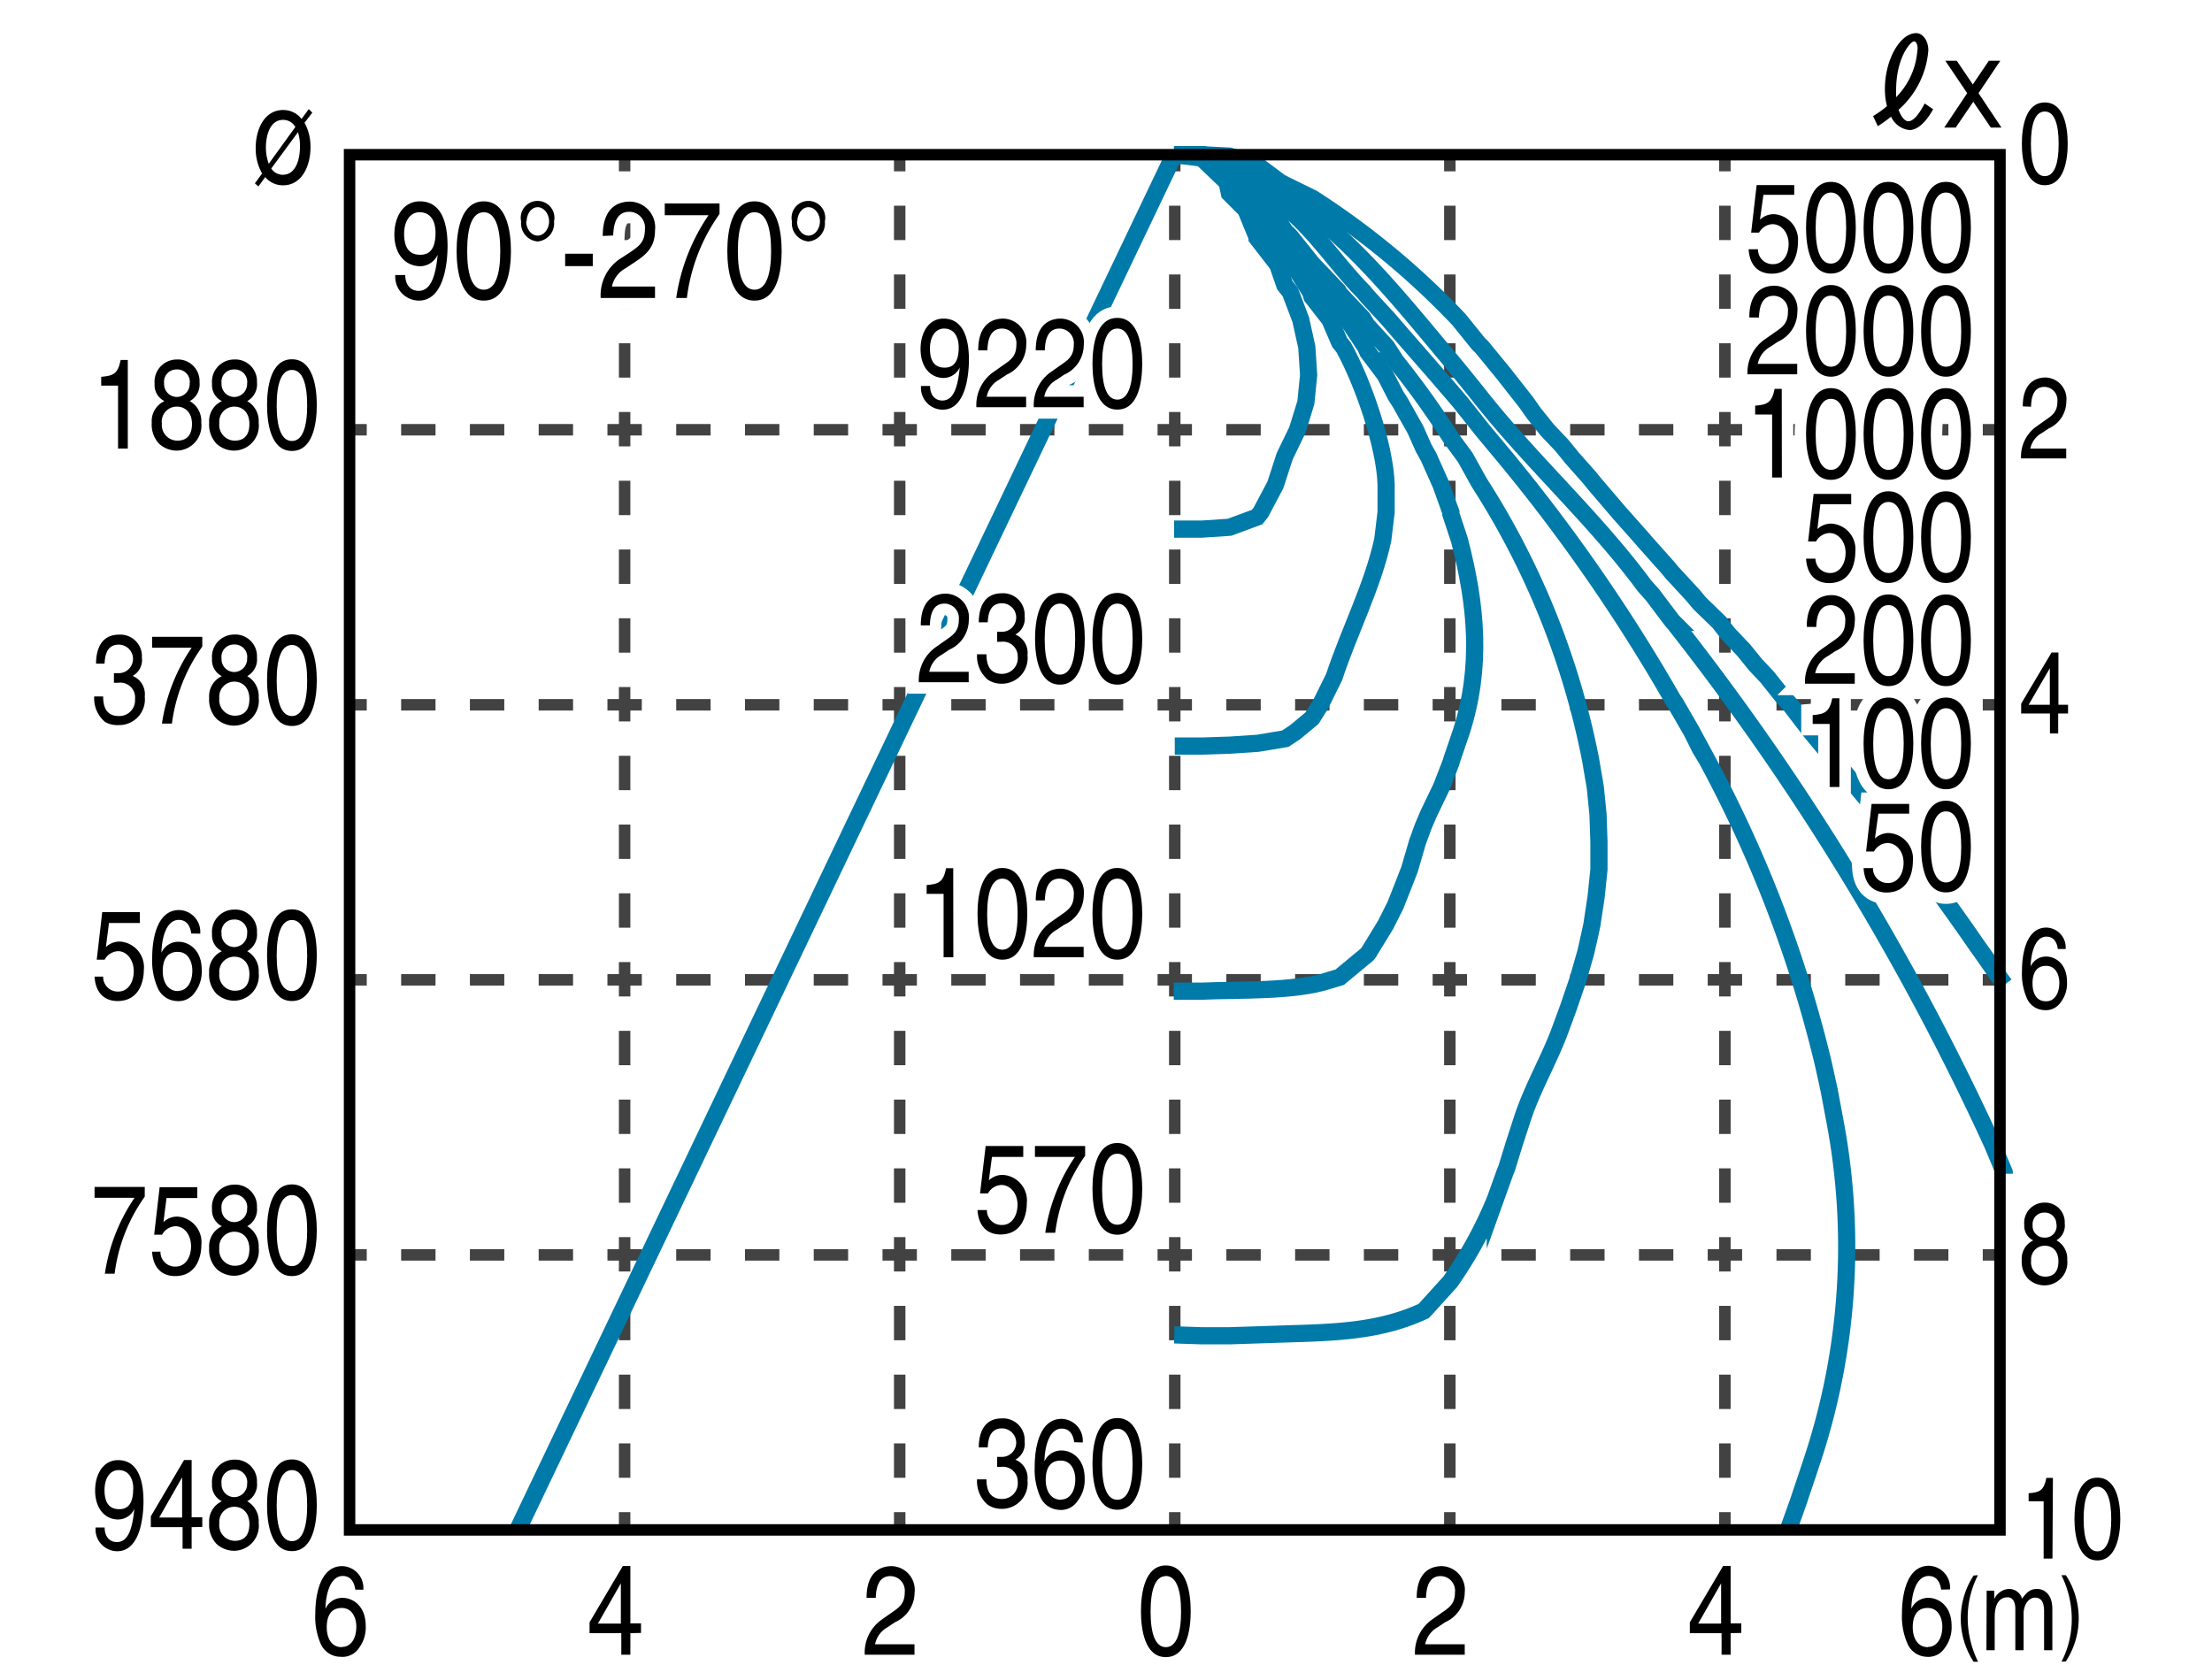 <svg xmlns="http://www.w3.org/2000/svg" viewBox="0 0 193 146"><defs><style>.a{fill:#fff;}.b,.c,.d,.e,.f{fill:none;}.b,.c{stroke:#424242;}.b,.c,.d,.f{stroke-miterlimit:10;}.c{stroke-dasharray:3 3;}.d{stroke:#007aa9;stroke-width:1.5px;}.e{stroke:#fff;stroke-width:2px;}.f{stroke:#000;}</style></defs><title>ecf13101_3</title><rect class="a" width="193" height="146"/><line class="b" x1="54.5" y1="133.45" x2="54.5" y2="131.95"/><line class="c" x1="54.5" y1="128.95" x2="54.5" y2="16.45"/><line class="b" x1="54.5" y1="14.95" x2="54.5" y2="13.45"/><line class="b" x1="78.5" y1="133.45" x2="78.5" y2="131.95"/><line class="c" x1="78.5" y1="128.95" x2="78.5" y2="16.45"/><line class="b" x1="78.5" y1="14.95" x2="78.5" y2="13.45"/><line class="b" x1="102.5" y1="133.45" x2="102.5" y2="131.95"/><line class="c" x1="102.5" y1="128.95" x2="102.5" y2="16.45"/><line class="b" x1="102.5" y1="14.95" x2="102.5" y2="13.45"/><line class="b" x1="126.5" y1="133.45" x2="126.5" y2="131.95"/><line class="c" x1="126.5" y1="128.95" x2="126.5" y2="16.45"/><line class="b" x1="126.5" y1="14.95" x2="126.5" y2="13.45"/><line class="b" x1="150.5" y1="133.45" x2="150.5" y2="131.95"/><line class="c" x1="150.5" y1="128.95" x2="150.5" y2="16.45"/><line class="b" x1="150.5" y1="14.95" x2="150.5" y2="13.45"/><line class="b" x1="30.5" y1="37.5" x2="32" y2="37.5"/><line class="c" x1="35" y1="37.5" x2="171.5" y2="37.5"/><line class="b" x1="173" y1="37.5" x2="174.5" y2="37.5"/><line class="b" x1="30.5" y1="61.5" x2="32" y2="61.5"/><line class="c" x1="35" y1="61.5" x2="171.5" y2="61.5"/><line class="b" x1="173" y1="61.5" x2="174.5" y2="61.5"/><line class="b" x1="30.5" y1="85.5" x2="32" y2="85.5"/><line class="c" x1="35" y1="85.5" x2="171.5" y2="85.5"/><line class="b" x1="173" y1="85.5" x2="174.5" y2="85.5"/><line class="b" x1="30.5" y1="109.5" x2="32" y2="109.5"/><line class="c" x1="35" y1="109.5" x2="171.5" y2="109.5"/><line class="b" x1="173" y1="109.5" x2="174.5" y2="109.5"/><polyline class="d" points="102.44 13.5 104.85 13.79 107.06 15.9 107.27 16.87 108.7 18.3 109.68 20.69 109.68 20.77 111.48 23.09 112.1 24.88 112.58 25.49 113.49 27.89 114.02 30.28 114.18 32.72 113.94 35.12 113.2 37.52 112.1 39.79 112.06 39.91 111.28 42.31 110.01 44.71 109.68 45.12 107.27 46.01 104.85 46.17 102.44 46.17"/><path class="d" d="M102.44,13.5l2.41.12,2.37,2.27,0,.28,2.13,2.12.29.73,1.64,1.67.78,1.63.78.77,1.51,2.4.12.4,1.56,2,.86,2,.33.4c1.68,3,3.63,8.62,3.72,12v2.4l-.29,2.4c-.86,4-2.93,8-4.25,12l-1.19,2.4-.74,1.18L113,63.89l-.86.57-2.41.4-2.41.16-2.41.08-2.41,0"/><path class="d" d="M102.44,13.5l2.41,0,2.41,2.36v0l2.37,2.36,0,.12,2.17,2.28.25.49L114,23.09l.53,1,1.35,1.38,1.06,1.79.61.61,1.59,2.39.2.45,1.51,2,.94,1.83.37.57,1.35,2.4.7,1.58.45.81,1.07,2.4.86,2.4,0,.16.74,2.24c1.49,5.68,2,11.1.16,16.78l-.82,2.4-.08.28-.82,2.11-1.15,2.4-.45,1.06-.49,1.34-.7,2.4-.94,2.4-.29.73-.86,1.71-1.47,2.4-.12.16-2.41,2-.94.28c-3,1-7.93.79-11.13.94l-2.41,0"/><path class="d" d="M102.44,13.5l2.41,0,2.41,1.34,1.23,1,1.18,1.38,1.23,1,1.18,1.91.49.49,1.92,2.4v0l2.25,2.36.16.28,2,2.12.37.61L121,30.28l.78,1.22a74.9,74.9,0,0,1,4.83,6.74l1.23,1.67L129,42l.17.28a69.1,69.1,0,0,1,9.61,24l.41,2.4.24,2.4.08,2.4,0,2.4-.25,2.4-.37,2.44-.2.93-.33,1.46-.69,2.4-.82,2.4-.57,1.55c-1,2.84-2.46,5.22-3.4,8l-.78,2.4-.65,2.11-.12.28-.86,2.4a36.67,36.67,0,0,1-3.93,7.19l-2.17,2.4-.16.16c-3.87,1.81-7.93,1.87-12.11,2l-2.41.08-2.41.08h-2.41l-2.41-.08"/><path class="d" d="M102.44,13.5h2.41l2.41.57,2.21,1.83.2.24,2.41,1.91.37.24c2.57,2.2,4.21,4.82,6.54,7.19l.33.4,1.84,2c2.08,2.42,4.2,4.8,6.26,7.23l1.59,2,.29.37,2,2.4A151.23,151.23,0,0,1,145.93,61l.29.44,1.39,2.4.73,1.47.57.94A109.13,109.13,0,0,1,159.06,92.7l.53,2.4.45,2.4a59.17,59.17,0,0,1-2,30.15l-.33,1-.82,2.44-.86,2.4"/><path class="d" d="M102.44,13.5h2.41l2.41.29,2.41,1.54.78.57,1.64.89C118.1,21,122,26,126.62,31.5l1,1.22L129,34.43c4.55,5.81,10.1,10.75,14.49,16.7l.69.77,1.72,2.28.12.12A225.6,225.6,0,0,1,173.87,99.9l1,2.4,0,.12"/><path class="d" d="M102.44,13.5h2.41l2.41.12,2.41.77,2,1.5.45.24,2.41,1.18a68.63,68.63,0,0,1,12.76,10.57L129,30l.29.28,2,2.44.12.16,1.76,2.24.66.94L135,37.52l1.27,1.34.86,1.06,1.55,1.75.53.65,1.88,2.2.17.2,2.13,2.4.13.16,2,2.24.37.45,1.8,1.95.61.73L150,54.3l.78,1,1.35,1.42L153.17,58l1,1.06,1.43,1.79.57.61,1.84,2.4h0l2,2.4.37.49a185.55,185.55,0,0,1,12.11,15.76l.41.57,1.68,2.4.33.44"/><line class="d" x1="102.44" y1="13.5" x2="45.17" y2="133.5"/><path d="M80.32,30.45c0-1.41.7-2.65,2-2.65,2,0,2.22,2.33,2.22,3.59,0,.83-.12,4.36-2.3,4.36a1.91,1.91,0,0,1-1.88-2.07h.79c0,.78.42,1.27,1.07,1.27.87,0,1.33-.89,1.52-2.89l0,0a1.56,1.56,0,0,1-1.45.92C81.14,32.95,80.32,32,80.32,30.45Zm3.33-.13c0-.88-.37-1.65-1.28-1.65-.74,0-1.23.7-1.23,1.74,0,1.49.76,1.67,1.29,1.67S83.65,31.85,83.65,30.32Z"/><path d="M85.35,30.57c0-2.52,1.51-2.77,2.19-2.77a2.07,2.07,0,0,1,2,2.31,2.85,2.85,0,0,1-1.7,2.58l-.66.44a2.18,2.18,0,0,0-1.09,1.49h3.44v.91H85.19a3.52,3.52,0,0,1,1.49-3.07l.84-.59c.68-.47,1.16-.79,1.16-1.8a1.27,1.27,0,0,0-1.25-1.4c-1.2,0-1.25,1.36-1.28,1.9Z"/><path d="M90.37,30.57c0-2.52,1.51-2.77,2.19-2.77a2.07,2.07,0,0,1,2,2.31,2.85,2.85,0,0,1-1.7,2.58l-.66.44a2.18,2.18,0,0,0-1.09,1.49h3.44v.91H90.2a3.52,3.52,0,0,1,1.49-3.07l.84-.59c.68-.47,1.16-.79,1.16-1.8a1.27,1.27,0,0,0-1.25-1.4c-1.2,0-1.25,1.36-1.28,1.9Z"/><path d="M97.49,35.74c-1.82,0-2.17-2.37-2.17-4s.35-4,2.17-4,2.17,2.37,2.17,4S99.31,35.74,97.49,35.74Zm0-7.07c-.91,0-1.33,1.17-1.33,3.1s.42,3.1,1.33,3.1,1.33-1.17,1.33-3.1S98.4,28.67,97.49,28.67Z"/><path d="M80.34,54.57c0-2.52,1.51-2.77,2.19-2.77a2.07,2.07,0,0,1,2,2.31,2.85,2.85,0,0,1-1.7,2.58l-.66.44a2.18,2.18,0,0,0-1.09,1.49h3.44v.91H80.17a3.52,3.52,0,0,1,1.49-3.07l.84-.59c.68-.47,1.16-.79,1.16-1.8a1.27,1.27,0,0,0-1.25-1.4c-1.2,0-1.25,1.36-1.28,1.9Z"/><path d="M87,55.13l.42,0a1.24,1.24,0,0,0,0-2.49c-1.13,0-1.2,1.12-1.24,1.66h-.78c0-1.13.38-2.53,2-2.53a1.88,1.88,0,0,1,2,2,1.58,1.58,0,0,1-.81,1.6v0a1.72,1.72,0,0,1,1.06,1.8,2.24,2.24,0,0,1-2.28,2.49,2.15,2.15,0,0,1-1.17-.34,2.69,2.69,0,0,1-.95-2.23h.82c0,.73.17,1.71,1.35,1.71a1.37,1.37,0,0,0,1.38-1.5A1.29,1.29,0,0,0,87.34,56H87Z"/><path d="M92.48,59.74c-1.82,0-2.17-2.37-2.17-4s.35-4,2.17-4,2.17,2.37,2.17,4S94.3,59.74,92.48,59.74Zm0-7.07c-.91,0-1.33,1.17-1.33,3.1s.42,3.1,1.33,3.1,1.33-1.17,1.33-3.1S93.39,52.67,92.48,52.67Z"/><path d="M97.49,59.74c-1.82,0-2.17-2.37-2.17-4s.35-4,2.17-4,2.17,2.37,2.17,4S99.31,59.74,97.49,59.74Zm0-7.07c-.91,0-1.33,1.17-1.33,3.1s.42,3.1,1.33,3.1,1.33-1.17,1.33-3.1S98.4,52.67,97.49,52.67Z"/><path d="M83.18,83.53h-.85V78H80.85v-.77c1-.09,1.45-.21,1.7-1.47h.62Z"/><path d="M87.46,83.74c-1.82,0-2.17-2.37-2.17-4s.35-4,2.17-4,2.17,2.37,2.17,4S89.28,83.74,87.46,83.74Zm0-7.07c-.91,0-1.33,1.17-1.33,3.1s.42,3.1,1.33,3.1,1.33-1.17,1.33-3.1S88.37,76.67,87.46,76.67Z"/><path d="M90.37,78.57c0-2.52,1.51-2.77,2.19-2.77a2.07,2.07,0,0,1,2,2.31,2.85,2.85,0,0,1-1.7,2.58l-.66.44a2.18,2.18,0,0,0-1.09,1.49h3.44v.91H90.2a3.52,3.52,0,0,1,1.49-3.07l.84-.59c.68-.47,1.16-.79,1.16-1.8a1.27,1.27,0,0,0-1.25-1.4c-1.2,0-1.25,1.36-1.28,1.9Z"/><path d="M97.49,83.74c-1.82,0-2.17-2.37-2.17-4s.35-4,2.17-4,2.17,2.37,2.17,4S99.31,83.74,97.49,83.74Zm0-7.07c-.91,0-1.33,1.17-1.33,3.1s.42,3.1,1.33,3.1,1.33-1.17,1.33-3.1S98.4,76.67,97.49,76.67Z"/><path d="M86.28,103a1.73,1.73,0,0,1,1.23-.48A2.24,2.24,0,0,1,89.59,105c0,.86-.32,2.72-2.3,2.72-.83,0-1.89-.41-2-2.13h.82a1.27,1.27,0,0,0,1.34,1.3c.82,0,1.33-.8,1.33-1.77s-.62-1.72-1.41-1.72a1.4,1.4,0,0,0-1.17.74l-.69,0L86,100h3.28v.95H86.55Z"/><path d="M90.3,100h4.38v.85a14.76,14.76,0,0,0-2.61,6.72h-.87a15.86,15.86,0,0,1,2.59-6.62H90.3Z"/><path d="M97.49,107.74c-1.82,0-2.17-2.37-2.17-4s.35-4,2.17-4,2.17,2.37,2.17,4S99.31,107.74,97.49,107.74Zm0-7.07c-.91,0-1.33,1.17-1.33,3.1s.42,3.1,1.33,3.1,1.33-1.17,1.33-3.1S98.4,100.67,97.49,100.67Z"/><path d="M87,127.13l.42,0a1.24,1.24,0,0,0,0-2.49c-1.13,0-1.2,1.12-1.24,1.66h-.78c0-1.13.38-2.53,2-2.53a1.88,1.88,0,0,1,2,2,1.58,1.58,0,0,1-.81,1.6v0a1.72,1.72,0,0,1,1.06,1.8,2.24,2.24,0,0,1-2.28,2.49,2.15,2.15,0,0,1-1.17-.34,2.69,2.69,0,0,1-.95-2.23h.82c0,.73.17,1.71,1.35,1.71a1.37,1.37,0,0,0,1.38-1.5A1.29,1.29,0,0,0,87.34,128H87Z"/><path d="M93.73,125.85c-.1-.68-.41-1.19-1.09-1.19-1.24,0-1.51,2-1.51,2.86l0,0a1.6,1.6,0,0,1,1.51-.95c.78,0,2,.61,2,2.45A3,3,0,0,1,94,131a1.72,1.72,0,0,1-1.6.75,1.89,1.89,0,0,1-1.63-1.12,5.91,5.91,0,0,1-.49-2.68c0-1.69.45-4.14,2.34-4.14a1.9,1.9,0,0,1,1.85,2.06Zm-1.15,5c.76,0,1.24-.73,1.24-1.77,0-.68-.3-1.63-1.28-1.63s-1.3.77-1.3,1.68S91.65,130.87,92.58,130.87Z"/><path d="M97.49,131.74c-1.82,0-2.17-2.37-2.17-4s.35-4,2.17-4,2.17,2.37,2.17,4S99.31,131.74,97.49,131.74Zm0-7.07c-.91,0-1.33,1.17-1.33,3.1s.42,3.1,1.33,3.1,1.33-1.17,1.33-3.1S98.4,124.67,97.49,124.67Z"/><path class="e" d="M80.32,30.45c0-1.41.7-2.65,2-2.65,2,0,2.22,2.33,2.22,3.59,0,.83-.12,4.36-2.3,4.36a1.91,1.91,0,0,1-1.88-2.07h.79c0,.78.42,1.27,1.07,1.27.87,0,1.33-.89,1.52-2.89l0,0a1.56,1.56,0,0,1-1.45.92C81.14,32.95,80.32,32,80.32,30.45Zm3.33-.13c0-.88-.37-1.65-1.28-1.65-.74,0-1.23.7-1.23,1.74,0,1.49.76,1.67,1.29,1.67S83.65,31.85,83.65,30.32Z"/><path class="e" d="M85.35,30.57c0-2.52,1.51-2.77,2.19-2.77a2.07,2.07,0,0,1,2,2.31,2.85,2.85,0,0,1-1.7,2.58l-.66.44a2.18,2.18,0,0,0-1.09,1.49h3.44v.91H85.19a3.52,3.52,0,0,1,1.49-3.07l.84-.59c.68-.47,1.16-.79,1.16-1.8a1.27,1.27,0,0,0-1.25-1.4c-1.2,0-1.25,1.36-1.28,1.9Z"/><path class="e" d="M90.37,30.57c0-2.52,1.51-2.77,2.19-2.77a2.07,2.07,0,0,1,2,2.31,2.85,2.85,0,0,1-1.7,2.58l-.66.44a2.18,2.18,0,0,0-1.09,1.49h3.44v.91H90.2a3.52,3.52,0,0,1,1.49-3.07l.84-.59c.68-.47,1.16-.79,1.16-1.8a1.27,1.27,0,0,0-1.25-1.4c-1.2,0-1.25,1.36-1.28,1.9Z"/><path class="e" d="M97.49,35.74c-1.82,0-2.17-2.37-2.17-4s.35-4,2.17-4,2.17,2.37,2.17,4S99.31,35.74,97.49,35.74Zm0-7.07c-.91,0-1.33,1.17-1.33,3.1s.42,3.1,1.33,3.1,1.33-1.17,1.33-3.1S98.4,28.67,97.49,28.67Z"/><path class="e" d="M80.34,54.57c0-2.52,1.51-2.77,2.19-2.77a2.07,2.07,0,0,1,2,2.31,2.85,2.85,0,0,1-1.7,2.58l-.66.44a2.18,2.18,0,0,0-1.09,1.49h3.44v.91H80.17a3.52,3.52,0,0,1,1.49-3.07l.84-.59c.68-.47,1.16-.79,1.16-1.8a1.27,1.27,0,0,0-1.25-1.4c-1.2,0-1.25,1.36-1.28,1.9Z"/><path class="e" d="M87,55.13l.42,0a1.24,1.24,0,0,0,0-2.49c-1.13,0-1.2,1.12-1.24,1.66h-.78c0-1.13.38-2.53,2-2.53a1.88,1.88,0,0,1,2,2,1.58,1.58,0,0,1-.81,1.6v0a1.72,1.72,0,0,1,1.06,1.8,2.24,2.24,0,0,1-2.28,2.49,2.15,2.15,0,0,1-1.17-.34,2.69,2.69,0,0,1-.95-2.23h.82c0,.73.17,1.71,1.35,1.71a1.37,1.37,0,0,0,1.38-1.5A1.29,1.29,0,0,0,87.34,56H87Z"/><path class="e" d="M92.48,59.74c-1.82,0-2.17-2.37-2.17-4s.35-4,2.17-4,2.17,2.37,2.17,4S94.3,59.74,92.48,59.74Zm0-7.07c-.91,0-1.33,1.17-1.33,3.1s.42,3.1,1.33,3.1,1.33-1.17,1.33-3.1S93.39,52.67,92.48,52.67Z"/><path class="e" d="M97.49,59.74c-1.82,0-2.17-2.37-2.17-4s.35-4,2.17-4,2.17,2.37,2.17,4S99.31,59.74,97.49,59.74Zm0-7.07c-.91,0-1.33,1.17-1.33,3.1s.42,3.1,1.33,3.1,1.33-1.17,1.33-3.1S98.4,52.67,97.49,52.67Z"/><path class="e" d="M83.18,83.53h-.85V78H80.85v-.77c1-.09,1.45-.21,1.7-1.47h.62Z"/><path class="e" d="M87.46,83.74c-1.82,0-2.17-2.37-2.17-4s.35-4,2.17-4,2.17,2.37,2.17,4S89.28,83.74,87.46,83.74Zm0-7.07c-.91,0-1.33,1.17-1.33,3.1s.42,3.1,1.33,3.1,1.33-1.17,1.33-3.1S88.37,76.67,87.46,76.67Z"/><path class="e" d="M90.37,78.57c0-2.52,1.51-2.77,2.19-2.77a2.07,2.07,0,0,1,2,2.31,2.85,2.85,0,0,1-1.7,2.58l-.66.44a2.18,2.18,0,0,0-1.09,1.49h3.44v.91H90.2a3.52,3.52,0,0,1,1.49-3.07l.84-.59c.68-.47,1.16-.79,1.16-1.8a1.27,1.27,0,0,0-1.25-1.4c-1.2,0-1.25,1.36-1.28,1.9Z"/><path class="e" d="M97.49,83.74c-1.82,0-2.17-2.37-2.17-4s.35-4,2.17-4,2.17,2.37,2.17,4S99.31,83.74,97.49,83.74Zm0-7.07c-.91,0-1.33,1.17-1.33,3.1s.42,3.1,1.33,3.1,1.33-1.17,1.33-3.1S98.4,76.67,97.49,76.67Z"/><path class="e" d="M86.28,103a1.73,1.73,0,0,1,1.23-.48A2.24,2.24,0,0,1,89.59,105c0,.86-.32,2.72-2.3,2.72-.83,0-1.89-.41-2-2.13h.82a1.27,1.27,0,0,0,1.34,1.3c.82,0,1.33-.8,1.33-1.77s-.62-1.72-1.41-1.72a1.4,1.4,0,0,0-1.17.74l-.69,0L86,100h3.28v.95H86.55Z"/><path class="e" d="M90.3,100h4.38v.85a14.76,14.76,0,0,0-2.61,6.72h-.87a15.86,15.86,0,0,1,2.59-6.62H90.3Z"/><path class="e" d="M97.49,107.74c-1.82,0-2.17-2.37-2.17-4s.35-4,2.17-4,2.17,2.37,2.17,4S99.31,107.74,97.49,107.74Zm0-7.07c-.91,0-1.33,1.17-1.33,3.1s.42,3.1,1.33,3.1,1.33-1.17,1.33-3.1S98.4,100.67,97.49,100.67Z"/><path class="e" d="M87,127.13l.42,0a1.24,1.24,0,0,0,0-2.49c-1.13,0-1.2,1.12-1.24,1.66h-.78c0-1.13.38-2.53,2-2.53a1.88,1.88,0,0,1,2,2,1.58,1.58,0,0,1-.81,1.6v0a1.72,1.72,0,0,1,1.06,1.8,2.24,2.24,0,0,1-2.28,2.49,2.15,2.15,0,0,1-1.17-.34,2.69,2.69,0,0,1-.95-2.23h.82c0,.73.17,1.71,1.35,1.71a1.37,1.37,0,0,0,1.38-1.5A1.29,1.29,0,0,0,87.34,128H87Z"/><path class="e" d="M93.73,125.85c-.1-.68-.41-1.19-1.09-1.19-1.24,0-1.51,2-1.51,2.86l0,0a1.6,1.6,0,0,1,1.51-.95c.78,0,2,.61,2,2.45A3,3,0,0,1,94,131a1.72,1.72,0,0,1-1.6.75,1.89,1.89,0,0,1-1.63-1.12,5.91,5.91,0,0,1-.49-2.68c0-1.69.45-4.14,2.34-4.14a1.9,1.9,0,0,1,1.85,2.06Zm-1.15,5c.76,0,1.24-.73,1.24-1.77,0-.68-.3-1.63-1.28-1.63s-1.3.77-1.3,1.68S91.65,130.87,92.58,130.87Z"/><path class="e" d="M97.49,131.74c-1.82,0-2.17-2.37-2.17-4s.35-4,2.17-4,2.17,2.37,2.17,4S99.31,131.74,97.49,131.74Zm0-7.07c-.91,0-1.33,1.17-1.33,3.1s.42,3.1,1.33,3.1,1.33-1.17,1.33-3.1S98.4,124.67,97.49,124.67Z"/><path d="M80.32,30.45c0-1.41.7-2.65,2-2.65,2,0,2.22,2.33,2.22,3.59,0,.83-.12,4.36-2.3,4.36a1.91,1.91,0,0,1-1.88-2.07h.79c0,.78.42,1.27,1.07,1.27.87,0,1.33-.89,1.52-2.89l0,0a1.56,1.56,0,0,1-1.45.92C81.14,32.95,80.32,32,80.32,30.45Zm3.33-.13c0-.88-.37-1.65-1.28-1.65-.74,0-1.23.7-1.23,1.74,0,1.49.76,1.67,1.29,1.67S83.65,31.85,83.65,30.32Z"/><path d="M85.35,30.57c0-2.52,1.51-2.77,2.19-2.77a2.07,2.07,0,0,1,2,2.31,2.85,2.85,0,0,1-1.7,2.58l-.66.44a2.18,2.18,0,0,0-1.09,1.49h3.44v.91H85.19a3.52,3.52,0,0,1,1.49-3.07l.84-.59c.68-.47,1.16-.79,1.16-1.8a1.27,1.27,0,0,0-1.25-1.4c-1.2,0-1.25,1.36-1.28,1.9Z"/><path d="M90.37,30.57c0-2.52,1.51-2.77,2.19-2.77a2.07,2.07,0,0,1,2,2.31,2.85,2.85,0,0,1-1.7,2.58l-.66.44a2.18,2.18,0,0,0-1.09,1.49h3.44v.91H90.2a3.52,3.52,0,0,1,1.49-3.07l.84-.59c.68-.47,1.16-.79,1.16-1.8a1.27,1.27,0,0,0-1.25-1.4c-1.2,0-1.25,1.36-1.28,1.9Z"/><path d="M97.49,35.74c-1.82,0-2.17-2.37-2.17-4s.35-4,2.17-4,2.17,2.37,2.17,4S99.31,35.74,97.49,35.74Zm0-7.07c-.91,0-1.33,1.17-1.33,3.1s.42,3.1,1.33,3.1,1.33-1.17,1.33-3.1S98.4,28.67,97.49,28.67Z"/><path d="M80.34,54.57c0-2.52,1.51-2.77,2.19-2.77a2.07,2.07,0,0,1,2,2.31,2.85,2.85,0,0,1-1.7,2.58l-.66.44a2.18,2.18,0,0,0-1.09,1.49h3.44v.91H80.17a3.52,3.52,0,0,1,1.49-3.07l.84-.59c.68-.47,1.16-.79,1.16-1.8a1.27,1.27,0,0,0-1.25-1.4c-1.2,0-1.25,1.36-1.28,1.9Z"/><path d="M87,55.13l.42,0a1.24,1.24,0,0,0,0-2.49c-1.13,0-1.2,1.12-1.24,1.66h-.78c0-1.13.38-2.53,2-2.53a1.88,1.88,0,0,1,2,2,1.58,1.58,0,0,1-.81,1.6v0a1.72,1.72,0,0,1,1.06,1.8,2.24,2.24,0,0,1-2.28,2.49,2.15,2.15,0,0,1-1.17-.34,2.69,2.69,0,0,1-.95-2.23h.82c0,.73.17,1.71,1.35,1.71a1.37,1.37,0,0,0,1.38-1.5A1.29,1.29,0,0,0,87.34,56H87Z"/><path d="M92.48,59.74c-1.82,0-2.17-2.37-2.17-4s.35-4,2.17-4,2.17,2.37,2.17,4S94.3,59.74,92.48,59.74Zm0-7.07c-.91,0-1.33,1.17-1.33,3.1s.42,3.1,1.33,3.1,1.33-1.17,1.33-3.1S93.39,52.67,92.48,52.67Z"/><path d="M97.49,59.74c-1.82,0-2.17-2.37-2.17-4s.35-4,2.17-4,2.17,2.37,2.17,4S99.31,59.74,97.49,59.74Zm0-7.07c-.91,0-1.33,1.17-1.33,3.1s.42,3.1,1.33,3.1,1.33-1.17,1.33-3.1S98.4,52.67,97.49,52.67Z"/><path d="M83.18,83.53h-.85V78H80.85v-.77c1-.09,1.45-.21,1.7-1.47h.62Z"/><path d="M87.46,83.74c-1.82,0-2.17-2.37-2.17-4s.35-4,2.17-4,2.17,2.37,2.17,4S89.28,83.74,87.46,83.74Zm0-7.07c-.91,0-1.33,1.17-1.33,3.1s.42,3.1,1.33,3.1,1.33-1.17,1.33-3.1S88.37,76.67,87.46,76.67Z"/><path d="M90.37,78.57c0-2.52,1.51-2.77,2.19-2.77a2.07,2.07,0,0,1,2,2.31,2.85,2.85,0,0,1-1.7,2.58l-.66.44a2.18,2.18,0,0,0-1.09,1.49h3.44v.91H90.2a3.52,3.52,0,0,1,1.49-3.07l.84-.59c.68-.47,1.16-.79,1.16-1.8a1.27,1.27,0,0,0-1.25-1.4c-1.2,0-1.25,1.36-1.28,1.9Z"/><path d="M97.49,83.74c-1.82,0-2.17-2.37-2.17-4s.35-4,2.17-4,2.17,2.37,2.17,4S99.31,83.74,97.49,83.74Zm0-7.07c-.91,0-1.33,1.17-1.33,3.1s.42,3.1,1.33,3.1,1.33-1.17,1.33-3.1S98.4,76.67,97.49,76.67Z"/><path d="M86.28,103a1.73,1.73,0,0,1,1.23-.48A2.24,2.24,0,0,1,89.59,105c0,.86-.32,2.72-2.3,2.72-.83,0-1.89-.41-2-2.13h.82a1.27,1.27,0,0,0,1.34,1.3c.82,0,1.33-.8,1.33-1.77s-.62-1.72-1.41-1.72a1.4,1.4,0,0,0-1.17.74l-.69,0L86,100h3.28v.95H86.55Z"/><path d="M90.3,100h4.38v.85a14.76,14.76,0,0,0-2.61,6.72h-.87a15.86,15.86,0,0,1,2.59-6.62H90.3Z"/><path d="M97.49,107.74c-1.82,0-2.17-2.37-2.17-4s.35-4,2.17-4,2.17,2.37,2.17,4S99.31,107.74,97.49,107.74Zm0-7.07c-.91,0-1.33,1.17-1.33,3.1s.42,3.1,1.33,3.1,1.33-1.17,1.33-3.1S98.4,100.67,97.49,100.67Z"/><path d="M87,127.13l.42,0a1.24,1.24,0,0,0,0-2.49c-1.13,0-1.2,1.12-1.24,1.66h-.78c0-1.13.38-2.53,2-2.53a1.88,1.88,0,0,1,2,2,1.58,1.58,0,0,1-.81,1.6v0a1.72,1.72,0,0,1,1.06,1.8,2.24,2.24,0,0,1-2.28,2.49,2.15,2.15,0,0,1-1.17-.34,2.69,2.69,0,0,1-.95-2.23h.82c0,.73.17,1.71,1.35,1.71a1.37,1.37,0,0,0,1.38-1.5A1.29,1.29,0,0,0,87.34,128H87Z"/><path d="M93.73,125.85c-.1-.68-.41-1.19-1.09-1.19-1.24,0-1.51,2-1.51,2.86l0,0a1.6,1.6,0,0,1,1.51-.95c.78,0,2,.61,2,2.45A3,3,0,0,1,94,131a1.72,1.72,0,0,1-1.6.75,1.89,1.89,0,0,1-1.63-1.12,5.91,5.91,0,0,1-.49-2.68c0-1.69.45-4.14,2.34-4.14a1.9,1.9,0,0,1,1.85,2.06Zm-1.15,5c.76,0,1.24-.73,1.24-1.77,0-.68-.3-1.63-1.28-1.63s-1.3.77-1.3,1.68S91.65,130.87,92.58,130.87Z"/><path d="M97.49,131.74c-1.82,0-2.17-2.37-2.17-4s.35-4,2.17-4,2.17,2.37,2.17,4S99.31,131.74,97.49,131.74Zm0-7.07c-.91,0-1.33,1.17-1.33,3.1s.42,3.1,1.33,3.1,1.33-1.17,1.33-3.1S98.4,124.67,97.49,124.67Z"/><path d="M26.57,10.71a4.3,4.3,0,0,1,.52,2.15c0,1.62-.75,3.31-2.39,3.31a2,2,0,0,1-1.56-.72l-.59.82L22.24,16l.63-.86a4.38,4.38,0,0,1-.56-2.23c0-1.62.75-3.31,2.39-3.31a2,2,0,0,1,1.61.78l.63-.86.31.31Zm-.8.37a1.22,1.22,0,0,0-1.07-.62c-1.24,0-1.5,1.56-1.5,2.4a4.13,4.13,0,0,0,.25,1.43Zm-2.1,3.62a1.18,1.18,0,0,0,1,.55c1.24,0,1.5-1.56,1.5-2.4A4,4,0,0,0,26,11.53Z"/><path d="M11.15,39.14h-.85V33.65H8.83v-.77c1-.09,1.45-.21,1.7-1.47h.62Z"/><path d="M16.56,35a2,2,0,0,1,1,1.88,2.18,2.18,0,0,1-2.15,2.44,2.29,2.29,0,0,1-1.52-.59,2.43,2.43,0,0,1-.65-1.84A1.92,1.92,0,0,1,14.35,35a1.55,1.55,0,0,1-.86-1.51,1.94,1.94,0,0,1,1.92-2.12,1.89,1.89,0,0,1,2,2A1.66,1.66,0,0,1,16.56,35Zm-2.43,1.91a1.36,1.36,0,0,0,1.35,1.54c.58,0,1.27-.25,1.27-1.46,0-1-.6-1.51-1.32-1.51A1.31,1.31,0,0,0,14.12,36.94Zm2.43-3.51a1.09,1.09,0,0,0-1.18-1.16,1.07,1.07,0,0,0-1.06,1.21,1.12,1.12,0,0,0,1.11,1.19A1.14,1.14,0,0,0,16.55,33.43Z"/><path d="M21.57,35a2,2,0,0,1,1,1.88,2.18,2.18,0,0,1-2.15,2.44,2.29,2.29,0,0,1-1.52-.59,2.43,2.43,0,0,1-.65-1.84A1.92,1.92,0,0,1,19.36,35a1.55,1.55,0,0,1-.86-1.51,1.94,1.94,0,0,1,1.92-2.12,1.89,1.89,0,0,1,2,2A1.66,1.66,0,0,1,21.57,35Zm-2.43,1.91a1.36,1.36,0,0,0,1.35,1.54c.58,0,1.27-.25,1.27-1.46,0-1-.6-1.51-1.32-1.51A1.31,1.31,0,0,0,19.14,36.94Zm2.43-3.51a1.09,1.09,0,0,0-1.18-1.16,1.07,1.07,0,0,0-1.06,1.21,1.12,1.12,0,0,0,1.11,1.19A1.14,1.14,0,0,0,21.56,33.43Z"/><path d="M25.47,39.35c-1.82,0-2.17-2.37-2.17-4s.35-4,2.17-4,2.17,2.37,2.17,4S27.29,39.35,25.47,39.35Zm0-7.07c-.91,0-1.33,1.17-1.33,3.1s.42,3.1,1.33,3.1,1.33-1.17,1.33-3.1S26.38,32.28,25.47,32.28Z"/><path d="M9.94,58.74l.42,0a1.24,1.24,0,0,0,0-2.49c-1.13,0-1.2,1.12-1.24,1.66H8.38c0-1.13.38-2.53,2-2.53a1.88,1.88,0,0,1,2,2,1.58,1.58,0,0,1-.81,1.6v0a1.72,1.72,0,0,1,1.06,1.8,2.24,2.24,0,0,1-2.28,2.49A2.15,2.15,0,0,1,9.17,63a2.69,2.69,0,0,1-.95-2.23H9c0,.73.17,1.71,1.35,1.71A1.37,1.37,0,0,0,11.78,61a1.29,1.29,0,0,0-1.48-1.42H9.94Z"/><path d="M13.27,55.57h4.38v.85A14.76,14.76,0,0,0,15,63.14h-.87a15.86,15.86,0,0,1,2.59-6.62H13.27Z"/><path d="M21.57,59a2,2,0,0,1,1,1.88,2.18,2.18,0,0,1-2.15,2.44,2.29,2.29,0,0,1-1.52-.59,2.43,2.43,0,0,1-.65-1.84A1.92,1.92,0,0,1,19.36,59a1.55,1.55,0,0,1-.86-1.51,1.94,1.94,0,0,1,1.92-2.12,1.89,1.89,0,0,1,2,2A1.66,1.66,0,0,1,21.57,59Zm-2.43,1.91a1.36,1.36,0,0,0,1.35,1.54c.58,0,1.27-.25,1.27-1.46,0-1-.6-1.51-1.32-1.51A1.31,1.31,0,0,0,19.14,60.94Zm2.43-3.51a1.09,1.09,0,0,0-1.18-1.16,1.07,1.07,0,0,0-1.06,1.21,1.12,1.12,0,0,0,1.11,1.19A1.14,1.14,0,0,0,21.56,57.43Z"/><path d="M25.47,63.35c-1.82,0-2.17-2.37-2.17-4s.35-4,2.17-4,2.17,2.37,2.17,4S27.29,63.35,25.47,63.35Zm0-7.07c-.91,0-1.33,1.17-1.33,3.1s.42,3.1,1.33,3.1,1.33-1.17,1.33-3.1S26.38,56.28,25.47,56.28Z"/><path d="M9.24,82.64a1.73,1.73,0,0,1,1.23-.48,2.24,2.24,0,0,1,2.08,2.47c0,.86-.32,2.72-2.3,2.72-.83,0-1.89-.41-2-2.13H9a1.27,1.27,0,0,0,1.34,1.3c.82,0,1.33-.8,1.33-1.77S11.08,83,10.3,83a1.4,1.4,0,0,0-1.17.74l-.69,0,.48-4.15H12.2v.95H9.51Z"/><path d="M16.69,81.46c-.1-.68-.41-1.19-1.09-1.19-1.24,0-1.51,2-1.51,2.86l0,0a1.6,1.6,0,0,1,1.51-.95c.78,0,2,.61,2,2.45A3,3,0,0,1,17,86.6a1.72,1.72,0,0,1-1.6.75,1.89,1.89,0,0,1-1.63-1.12,5.91,5.91,0,0,1-.49-2.68c0-1.69.45-4.14,2.34-4.14a1.9,1.9,0,0,1,1.85,2.06Zm-1.15,5c.76,0,1.24-.73,1.24-1.77,0-.68-.3-1.63-1.28-1.63s-1.3.77-1.3,1.68S14.61,86.48,15.54,86.48Z"/><path d="M21.57,83a2,2,0,0,1,1,1.88,2.18,2.18,0,0,1-2.15,2.44,2.29,2.29,0,0,1-1.52-.59,2.43,2.43,0,0,1-.65-1.84A1.92,1.92,0,0,1,19.36,83a1.55,1.55,0,0,1-.86-1.51,1.94,1.94,0,0,1,1.92-2.12,1.89,1.89,0,0,1,2,2A1.66,1.66,0,0,1,21.57,83Zm-2.43,1.91a1.36,1.36,0,0,0,1.35,1.54c.58,0,1.27-.25,1.27-1.46,0-1-.6-1.51-1.32-1.51A1.31,1.31,0,0,0,19.14,84.94Zm2.43-3.51a1.09,1.09,0,0,0-1.18-1.16,1.07,1.07,0,0,0-1.06,1.21,1.12,1.12,0,0,0,1.11,1.19A1.14,1.14,0,0,0,21.56,81.43Z"/><path d="M25.47,87.35c-1.82,0-2.17-2.37-2.17-4s.35-4,2.17-4,2.17,2.37,2.17,4S27.29,87.35,25.47,87.35Zm0-7.07c-.91,0-1.33,1.17-1.33,3.1s.42,3.1,1.33,3.1,1.33-1.17,1.33-3.1S26.38,80.28,25.47,80.28Z"/><path d="M8.25,103.57h4.38v.85A14.76,14.76,0,0,0,10,111.14H9.15a15.86,15.86,0,0,1,2.59-6.62H8.25Z"/><path d="M14.26,106.64a1.73,1.73,0,0,1,1.23-.48,2.24,2.24,0,0,1,2.08,2.47c0,.86-.32,2.72-2.3,2.72-.83,0-1.89-.41-2-2.13H14a1.27,1.27,0,0,0,1.34,1.3c.82,0,1.33-.8,1.33-1.77S16.1,107,15.31,107a1.4,1.4,0,0,0-1.17.74l-.69,0,.48-4.15h3.28v.95H14.53Z"/><path d="M21.57,107a2,2,0,0,1,1,1.88,2.18,2.18,0,0,1-2.15,2.44,2.29,2.29,0,0,1-1.52-.59,2.43,2.43,0,0,1-.65-1.84A1.92,1.92,0,0,1,19.36,107a1.55,1.55,0,0,1-.86-1.51,1.94,1.94,0,0,1,1.92-2.12,1.89,1.89,0,0,1,2,2A1.66,1.66,0,0,1,21.57,107Zm-2.43,1.91a1.36,1.36,0,0,0,1.35,1.54c.58,0,1.27-.25,1.27-1.46,0-1-.6-1.51-1.32-1.51A1.31,1.31,0,0,0,19.14,108.94Zm2.43-3.51a1.09,1.09,0,0,0-1.18-1.16,1.07,1.07,0,0,0-1.06,1.21,1.12,1.12,0,0,0,1.11,1.19A1.14,1.14,0,0,0,21.56,105.43Z"/><path d="M25.47,111.35c-1.82,0-2.17-2.37-2.17-4s.35-4,2.17-4,2.17,2.37,2.17,4S27.29,111.35,25.47,111.35Zm0-7.07c-.91,0-1.33,1.17-1.33,3.1s.42,3.1,1.33,3.1,1.33-1.17,1.33-3.1S26.38,104.28,25.47,104.28Z"/><path d="M8.3,130.06c0-1.41.7-2.65,2-2.65,2,0,2.22,2.33,2.22,3.59,0,.83-.12,4.36-2.3,4.36a1.91,1.91,0,0,1-1.88-2.07h.79c0,.78.42,1.27,1.07,1.27.87,0,1.33-.89,1.52-2.89l0,0a1.56,1.56,0,0,1-1.45.92C9.12,132.56,8.3,131.6,8.3,130.06Zm3.33-.13c0-.88-.37-1.65-1.28-1.65-.74,0-1.23.7-1.23,1.74,0,1.49.76,1.67,1.29,1.67S11.62,131.46,11.62,129.93Z"/><path d="M16.72,133.26v1.88h-.79v-1.88H13.16v-.95l2.9-4.91h.66v5h.93v.84Zm-2.83-.84h2v-3.51h0Z"/><path d="M21.57,131a2,2,0,0,1,1,1.88,2.18,2.18,0,0,1-2.15,2.44,2.29,2.29,0,0,1-1.52-.59,2.43,2.43,0,0,1-.65-1.84A1.92,1.92,0,0,1,19.36,131a1.55,1.55,0,0,1-.86-1.51,1.94,1.94,0,0,1,1.92-2.12,1.89,1.89,0,0,1,2,2A1.66,1.66,0,0,1,21.57,131Zm-2.43,1.91a1.36,1.36,0,0,0,1.35,1.54c.58,0,1.27-.25,1.27-1.46,0-1-.6-1.51-1.32-1.51A1.31,1.31,0,0,0,19.14,132.94Zm2.43-3.51a1.09,1.09,0,0,0-1.18-1.16,1.07,1.07,0,0,0-1.06,1.21,1.12,1.12,0,0,0,1.11,1.19A1.14,1.14,0,0,0,21.56,129.43Z"/><path d="M25.47,135.35c-1.82,0-2.17-2.37-2.17-4s.35-4,2.17-4,2.17,2.37,2.17,4S27.29,135.35,25.47,135.35Zm0-7.07c-.91,0-1.33,1.17-1.33,3.1s.42,3.1,1.33,3.1,1.33-1.17,1.33-3.1S26.38,128.28,25.47,128.28Z"/><path d="M34.41,20.46c0-1.54.77-2.89,2.22-2.89,2.2,0,2.42,2.54,2.42,3.91,0,.9-.13,4.75-2.51,4.75A2.08,2.08,0,0,1,34.49,24h.87c0,.85.46,1.38,1.17,1.38.94,0,1.45-1,1.66-3.15l0,0a1.7,1.7,0,0,1-1.58,1C35.31,23.18,34.41,22.14,34.41,20.46ZM38,20.32c0-1-.4-1.8-1.4-1.8-.81,0-1.34.77-1.34,1.89,0,1.62.83,1.82,1.41,1.82S38,22,38,20.32Z"/><path d="M42.21,26.23c-2,0-2.37-2.58-2.37-4.33s.38-4.33,2.37-4.33,2.37,2.58,2.37,4.33S44.2,26.23,42.21,26.23Zm0-7.71c-1,0-1.45,1.27-1.45,3.38s.45,3.38,1.45,3.38S43.65,24,43.65,21.9,43.2,18.52,42.21,18.52Z"/><path d="M46.91,21.07a1.58,1.58,0,0,1-1.44-1.75,1.47,1.47,0,1,1,2.87,0A1.58,1.58,0,0,1,46.91,21.07Zm-1-1.75c0,.64.44,1.24,1,1.24s1-.6,1-1.24-.44-1.24-1-1.24S45.95,18.68,45.95,19.32Z"/><path d="M51.72,23.22H49.31V22.14h2.41Z"/><path d="M52.59,20.59c0-2.75,1.64-3,2.39-3a2.25,2.25,0,0,1,2.17,2.52c0,1.51-.82,2.15-1.85,2.82l-.72.48A2.38,2.38,0,0,0,53.39,25h3.76v1H52.41A3.84,3.84,0,0,1,54,22.65L55,22c.74-.52,1.27-.86,1.27-2a1.38,1.38,0,0,0-1.37-1.52c-1.31,0-1.37,1.49-1.4,2.07Z"/><path d="M58,17.75h4.78v.92A16.08,16.08,0,0,0,59.93,26H59a17.28,17.28,0,0,1,2.82-7.22H58Z"/><path d="M65.83,26.23c-2,0-2.37-2.58-2.37-4.33s.38-4.33,2.37-4.33,2.37,2.58,2.37,4.33S67.82,26.23,65.83,26.23Zm0-7.71c-1,0-1.45,1.27-1.45,3.38s.45,3.38,1.45,3.38S67.28,24,67.28,21.9,66.83,18.52,65.83,18.52Z"/><path d="M70.54,21.07a1.58,1.58,0,0,1-1.44-1.75,1.47,1.47,0,1,1,2.87,0A1.58,1.58,0,0,1,70.54,21.07Zm-1-1.75c0,.64.44,1.24,1,1.24s1-.6,1-1.24-.44-1.24-1-1.24S69.57,18.68,69.57,19.32Z"/><path class="e" d="M34.41,20.46c0-1.54.77-2.89,2.22-2.89,2.2,0,2.42,2.54,2.42,3.91,0,.9-.13,4.75-2.51,4.75A2.08,2.08,0,0,1,34.49,24h.87c0,.85.46,1.38,1.17,1.38.94,0,1.45-1,1.66-3.15l0,0a1.7,1.7,0,0,1-1.58,1C35.31,23.18,34.41,22.14,34.41,20.46ZM38,20.32c0-1-.4-1.8-1.4-1.8-.81,0-1.34.77-1.34,1.89,0,1.62.83,1.82,1.41,1.82S38,22,38,20.32Z"/><path class="e" d="M42.21,26.23c-2,0-2.37-2.58-2.37-4.33s.38-4.33,2.37-4.33,2.37,2.58,2.37,4.33S44.2,26.23,42.21,26.23Zm0-7.71c-1,0-1.45,1.27-1.45,3.38s.45,3.38,1.45,3.38S43.65,24,43.65,21.9,43.2,18.52,42.21,18.52Z"/><path class="e" d="M46.91,21.07a1.58,1.58,0,0,1-1.44-1.75,1.47,1.47,0,1,1,2.87,0A1.58,1.58,0,0,1,46.91,21.07Zm-1-1.75c0,.64.44,1.24,1,1.24s1-.6,1-1.24-.44-1.24-1-1.24S45.95,18.68,45.95,19.32Z"/><path class="e" d="M51.72,23.22H49.31V22.14h2.41Z"/><path class="e" d="M52.59,20.59c0-2.75,1.64-3,2.39-3a2.25,2.25,0,0,1,2.17,2.52c0,1.51-.82,2.15-1.85,2.82l-.72.48A2.38,2.38,0,0,0,53.39,25h3.76v1H52.41A3.84,3.84,0,0,1,54,22.65L55,22c.74-.52,1.27-.86,1.27-2a1.38,1.38,0,0,0-1.37-1.52c-1.31,0-1.37,1.49-1.4,2.07Z"/><path class="e" d="M58,17.75h4.78v.92A16.08,16.08,0,0,0,59.93,26H59a17.28,17.28,0,0,1,2.82-7.22H58Z"/><path class="e" d="M65.83,26.23c-2,0-2.37-2.58-2.37-4.33s.38-4.33,2.37-4.33,2.37,2.58,2.37,4.33S67.82,26.23,65.83,26.23Zm0-7.71c-1,0-1.45,1.27-1.45,3.38s.45,3.38,1.45,3.38S67.28,24,67.28,21.9,66.83,18.52,65.83,18.52Z"/><path class="e" d="M70.54,21.07a1.58,1.58,0,0,1-1.44-1.75,1.47,1.47,0,1,1,2.87,0A1.58,1.58,0,0,1,70.54,21.07Zm-1-1.75c0,.64.44,1.24,1,1.24s1-.6,1-1.24-.44-1.24-1-1.24S69.57,18.68,69.57,19.32Z"/><path d="M34.41,20.46c0-1.54.77-2.89,2.22-2.89,2.2,0,2.42,2.54,2.42,3.91,0,.9-.13,4.75-2.51,4.75A2.08,2.08,0,0,1,34.49,24h.87c0,.85.46,1.38,1.17,1.38.94,0,1.45-1,1.66-3.15l0,0a1.7,1.7,0,0,1-1.58,1C35.31,23.18,34.41,22.14,34.41,20.46ZM38,20.32c0-1-.4-1.8-1.4-1.8-.81,0-1.34.77-1.34,1.89,0,1.62.83,1.82,1.41,1.82S38,22,38,20.32Z"/><path d="M42.21,26.23c-2,0-2.37-2.58-2.37-4.33s.38-4.33,2.37-4.33,2.37,2.58,2.37,4.33S44.2,26.23,42.21,26.23Zm0-7.71c-1,0-1.45,1.27-1.45,3.38s.45,3.38,1.45,3.38S43.65,24,43.65,21.9,43.2,18.52,42.21,18.52Z"/><path d="M46.91,21.07a1.58,1.58,0,0,1-1.44-1.75,1.47,1.47,0,1,1,2.87,0A1.58,1.58,0,0,1,46.91,21.07Zm-1-1.75c0,.64.44,1.24,1,1.24s1-.6,1-1.24-.44-1.24-1-1.24S45.95,18.68,45.95,19.32Z"/><path d="M51.72,23.22H49.31V22.14h2.41Z"/><path d="M52.59,20.59c0-2.75,1.64-3,2.39-3a2.25,2.25,0,0,1,2.17,2.52c0,1.51-.82,2.15-1.85,2.82l-.72.48A2.38,2.38,0,0,0,53.39,25h3.76v1H52.41A3.84,3.84,0,0,1,54,22.65L55,22c.74-.52,1.27-.86,1.27-2a1.38,1.38,0,0,0-1.37-1.52c-1.31,0-1.37,1.49-1.4,2.07Z"/><path d="M58,17.75h4.78v.92A16.08,16.08,0,0,0,59.93,26H59a17.28,17.28,0,0,1,2.82-7.22H58Z"/><path d="M65.83,26.23c-2,0-2.37-2.58-2.37-4.33s.38-4.33,2.37-4.33,2.37,2.58,2.37,4.33S67.82,26.23,65.83,26.23Zm0-7.71c-1,0-1.45,1.27-1.45,3.38s.45,3.38,1.45,3.38S67.28,24,67.28,21.9,66.83,18.52,65.83,18.52Z"/><path d="M70.54,21.07a1.58,1.58,0,0,1-1.44-1.75,1.47,1.47,0,1,1,2.87,0A1.58,1.58,0,0,1,70.54,21.07Zm-1-1.75c0,.64.44,1.24,1,1.24s1-.6,1-1.24-.44-1.24-1-1.24S69.57,18.68,69.57,19.32Z"/><path d="M153.56,19.17a1.73,1.73,0,0,1,1.23-.48,2.24,2.24,0,0,1,2.08,2.47c0,.86-.32,2.72-2.3,2.72-.83,0-1.89-.41-2-2.13h.82a1.27,1.27,0,0,0,1.34,1.3c.82,0,1.33-.8,1.33-1.77s-.62-1.72-1.41-1.72a1.4,1.4,0,0,0-1.17.74l-.69,0,.48-4.15h3.28V17h-2.69Z"/><path d="M159.75,23.87c-1.82,0-2.17-2.37-2.17-4s.35-4,2.17-4,2.17,2.37,2.17,4S161.58,23.87,159.75,23.87Zm0-7.07c-.91,0-1.33,1.17-1.33,3.1s.41,3.1,1.33,3.1,1.33-1.17,1.33-3.1S160.67,16.8,159.75,16.8Z"/><path d="M164.77,23.87c-1.82,0-2.17-2.37-2.17-4s.35-4,2.17-4,2.17,2.37,2.17,4S166.59,23.87,164.77,23.87Zm0-7.07c-.91,0-1.33,1.17-1.33,3.1s.42,3.1,1.33,3.1,1.33-1.17,1.33-3.1S165.68,16.8,164.77,16.8Z"/><path d="M169.79,23.87c-1.82,0-2.17-2.37-2.17-4s.35-4,2.17-4,2.17,2.37,2.17,4S171.61,23.87,169.79,23.87Zm0-7.07c-.91,0-1.33,1.17-1.33,3.1s.42,3.1,1.33,3.1,1.33-1.17,1.33-3.1S170.7,16.8,169.79,16.8Z"/><path d="M152.63,27.7c0-2.52,1.51-2.77,2.19-2.77a2.06,2.06,0,0,1,2,2.31,2.85,2.85,0,0,1-1.7,2.58l-.66.44a2.18,2.18,0,0,0-1.09,1.49h3.44v.91h-4.34A3.52,3.52,0,0,1,154,29.6l.84-.59c.68-.47,1.16-.79,1.16-1.8a1.27,1.27,0,0,0-1.25-1.4c-1.2,0-1.25,1.36-1.28,1.9Z"/><path d="M159.75,32.87c-1.82,0-2.17-2.37-2.17-4s.35-4,2.17-4,2.17,2.37,2.17,4S161.58,32.87,159.75,32.87Zm0-7.07c-.91,0-1.33,1.17-1.33,3.1s.41,3.1,1.33,3.1,1.33-1.17,1.33-3.1S160.67,25.8,159.75,25.8Z"/><path d="M164.77,32.87c-1.82,0-2.17-2.37-2.17-4s.35-4,2.17-4,2.17,2.37,2.17,4S166.59,32.87,164.77,32.87Zm0-7.07c-.91,0-1.33,1.17-1.33,3.1s.42,3.1,1.33,3.1,1.33-1.17,1.33-3.1S165.68,25.8,164.77,25.8Z"/><path d="M169.79,32.87c-1.82,0-2.17-2.37-2.17-4s.35-4,2.17-4,2.17,2.37,2.17,4S171.61,32.87,169.79,32.87Zm0-7.07c-.91,0-1.33,1.17-1.33,3.1s.42,3.1,1.33,3.1,1.33-1.17,1.33-3.1S170.7,25.8,169.79,25.8Z"/><path d="M155.47,41.67h-.85V36.17h-1.48v-.77c1-.09,1.45-.21,1.7-1.47h.62Z"/><path d="M159.75,41.87c-1.82,0-2.17-2.37-2.17-4s.35-4,2.17-4,2.17,2.37,2.17,4S161.58,41.87,159.75,41.87Zm0-7.07c-.91,0-1.33,1.17-1.33,3.1s.41,3.1,1.33,3.1,1.33-1.17,1.33-3.1S160.67,34.8,159.75,34.8Z"/><path d="M164.77,41.87c-1.82,0-2.17-2.37-2.17-4s.35-4,2.17-4,2.17,2.37,2.17,4S166.59,41.87,164.77,41.87Zm0-7.07c-.91,0-1.33,1.17-1.33,3.1s.42,3.1,1.33,3.1,1.33-1.17,1.33-3.1S165.68,34.8,164.77,34.8Z"/><path d="M169.79,41.87c-1.82,0-2.17-2.37-2.17-4s.35-4,2.17-4,2.17,2.37,2.17,4S171.61,41.87,169.79,41.87Zm0-7.07c-.91,0-1.33,1.17-1.33,3.1s.42,3.1,1.33,3.1,1.33-1.17,1.33-3.1S170.7,34.8,169.79,34.8Z"/><path d="M158.57,46.17a1.73,1.73,0,0,1,1.23-.48,2.24,2.24,0,0,1,2.08,2.47c0,.86-.31,2.72-2.3,2.72-.83,0-1.89-.41-2-2.13h.82A1.27,1.27,0,0,0,159.7,50c.82,0,1.33-.8,1.33-1.77s-.62-1.72-1.41-1.72a1.4,1.4,0,0,0-1.17.74l-.69,0,.48-4.15h3.28V44h-2.69Z"/><path d="M164.77,50.87c-1.82,0-2.17-2.37-2.17-4s.35-4,2.17-4,2.17,2.37,2.17,4S166.59,50.87,164.77,50.87Zm0-7.07c-.91,0-1.33,1.17-1.33,3.1s.42,3.1,1.33,3.1,1.33-1.17,1.33-3.1S165.68,43.8,164.77,43.8Z"/><path d="M169.79,50.87c-1.82,0-2.17-2.37-2.17-4s.35-4,2.17-4,2.17,2.37,2.17,4S171.61,50.87,169.79,50.87Zm0-7.07c-.91,0-1.33,1.17-1.33,3.1s.42,3.1,1.33,3.1,1.33-1.17,1.33-3.1S170.7,43.8,169.79,43.8Z"/><path d="M157.64,54.7c0-2.52,1.51-2.77,2.19-2.77a2.07,2.07,0,0,1,2,2.31,2.85,2.85,0,0,1-1.7,2.58l-.66.44a2.18,2.18,0,0,0-1.09,1.49h3.45v.91h-4.34A3.52,3.52,0,0,1,159,56.6l.84-.59c.68-.47,1.16-.79,1.16-1.8a1.27,1.27,0,0,0-1.25-1.4c-1.2,0-1.25,1.36-1.28,1.9Z"/><path d="M164.77,59.87c-1.82,0-2.17-2.37-2.17-4s.35-4,2.17-4,2.17,2.37,2.17,4S166.59,59.87,164.77,59.87Zm0-7.07c-.91,0-1.33,1.17-1.33,3.1s.42,3.1,1.33,3.1,1.33-1.17,1.33-3.1S165.68,52.8,164.77,52.8Z"/><path d="M169.79,59.87c-1.82,0-2.17-2.37-2.17-4s.35-4,2.17-4,2.17,2.37,2.17,4S171.61,59.87,169.79,59.87Zm0-7.07c-.91,0-1.33,1.17-1.33,3.1s.42,3.1,1.33,3.1,1.33-1.17,1.33-3.1S170.7,52.8,169.79,52.8Z"/><path d="M160.49,68.67h-.85V63.17h-1.48v-.77c1-.09,1.45-.21,1.71-1.47h.62Z"/><path d="M164.77,68.87c-1.82,0-2.17-2.37-2.17-4s.35-4,2.17-4,2.17,2.37,2.17,4S166.59,68.87,164.77,68.87Zm0-7.07c-.91,0-1.33,1.17-1.33,3.1s.42,3.1,1.33,3.1,1.33-1.17,1.33-3.1S165.68,61.8,164.77,61.8Z"/><path d="M169.79,68.87c-1.82,0-2.17-2.37-2.17-4s.35-4,2.17-4,2.17,2.37,2.17,4S171.61,68.87,169.79,68.87Zm0-7.07c-.91,0-1.33,1.17-1.33,3.1s.42,3.1,1.33,3.1,1.33-1.17,1.33-3.1S170.7,61.8,169.79,61.8Z"/><path d="M163.59,73.17a1.73,1.73,0,0,1,1.23-.48,2.24,2.24,0,0,1,2.08,2.47c0,.86-.32,2.72-2.3,2.72-.83,0-1.89-.41-2-2.13h.82a1.27,1.27,0,0,0,1.34,1.3c.82,0,1.33-.8,1.33-1.77s-.62-1.72-1.41-1.72a1.4,1.4,0,0,0-1.17.74l-.69,0,.48-4.15h3.28V71h-2.69Z"/><path d="M169.79,77.87c-1.82,0-2.17-2.37-2.17-4s.35-4,2.17-4,2.17,2.37,2.17,4S171.61,77.87,169.79,77.87Zm0-7.07c-.91,0-1.33,1.17-1.33,3.1s.42,3.1,1.33,3.1,1.33-1.17,1.33-3.1S170.7,70.8,169.79,70.8Z"/><path class="e" d="M153.56,19.17a1.73,1.73,0,0,1,1.23-.48,2.24,2.24,0,0,1,2.08,2.47c0,.86-.32,2.72-2.3,2.72-.83,0-1.89-.41-2-2.13h.82a1.27,1.27,0,0,0,1.34,1.3c.82,0,1.33-.8,1.33-1.77s-.62-1.72-1.41-1.72a1.4,1.4,0,0,0-1.17.74l-.69,0,.48-4.15h3.28V17h-2.69Z"/><path class="e" d="M159.75,23.87c-1.82,0-2.17-2.37-2.17-4s.35-4,2.17-4,2.17,2.37,2.17,4S161.58,23.87,159.75,23.87Zm0-7.07c-.91,0-1.33,1.17-1.33,3.1s.41,3.1,1.33,3.1,1.33-1.17,1.33-3.1S160.67,16.8,159.75,16.8Z"/><path class="e" d="M164.77,23.87c-1.82,0-2.17-2.37-2.17-4s.35-4,2.17-4,2.17,2.37,2.17,4S166.59,23.87,164.77,23.87Zm0-7.07c-.91,0-1.33,1.17-1.33,3.1s.42,3.1,1.33,3.1,1.33-1.17,1.33-3.1S165.68,16.8,164.77,16.8Z"/><path class="e" d="M169.79,23.87c-1.82,0-2.17-2.37-2.17-4s.35-4,2.17-4,2.17,2.37,2.17,4S171.61,23.87,169.79,23.87Zm0-7.07c-.91,0-1.33,1.17-1.33,3.1s.42,3.1,1.33,3.1,1.33-1.17,1.33-3.1S170.7,16.8,169.79,16.8Z"/><path class="e" d="M152.63,27.7c0-2.52,1.51-2.77,2.19-2.77a2.06,2.06,0,0,1,2,2.31,2.85,2.85,0,0,1-1.7,2.58l-.66.44a2.18,2.18,0,0,0-1.09,1.49h3.44v.91h-4.34A3.52,3.52,0,0,1,154,29.6l.84-.59c.68-.47,1.16-.79,1.16-1.8a1.27,1.27,0,0,0-1.25-1.4c-1.2,0-1.25,1.36-1.28,1.9Z"/><path class="e" d="M159.75,32.87c-1.82,0-2.17-2.37-2.17-4s.35-4,2.17-4,2.17,2.37,2.17,4S161.58,32.87,159.75,32.87Zm0-7.07c-.91,0-1.33,1.17-1.33,3.1s.41,3.1,1.33,3.1,1.33-1.17,1.33-3.1S160.67,25.8,159.75,25.8Z"/><path class="e" d="M164.77,32.87c-1.82,0-2.17-2.37-2.17-4s.35-4,2.17-4,2.17,2.37,2.17,4S166.59,32.87,164.77,32.87Zm0-7.07c-.91,0-1.33,1.17-1.33,3.1s.42,3.1,1.33,3.1,1.33-1.17,1.33-3.1S165.68,25.8,164.77,25.8Z"/><path class="e" d="M169.79,32.87c-1.82,0-2.17-2.37-2.17-4s.35-4,2.17-4,2.17,2.37,2.17,4S171.61,32.87,169.79,32.87Zm0-7.07c-.91,0-1.33,1.17-1.33,3.1s.42,3.1,1.33,3.1,1.33-1.17,1.33-3.1S170.7,25.8,169.79,25.8Z"/><path class="e" d="M155.47,41.67h-.85V36.17h-1.48v-.77c1-.09,1.45-.21,1.7-1.47h.62Z"/><path class="e" d="M159.75,41.87c-1.82,0-2.17-2.37-2.17-4s.35-4,2.17-4,2.17,2.37,2.17,4S161.58,41.87,159.75,41.87Zm0-7.07c-.91,0-1.33,1.17-1.33,3.1s.41,3.1,1.33,3.1,1.33-1.17,1.33-3.1S160.67,34.8,159.75,34.8Z"/><path class="e" d="M164.77,41.87c-1.82,0-2.17-2.37-2.17-4s.35-4,2.17-4,2.17,2.37,2.17,4S166.59,41.87,164.77,41.87Zm0-7.07c-.91,0-1.33,1.17-1.33,3.1s.42,3.1,1.33,3.1,1.33-1.17,1.33-3.1S165.68,34.8,164.77,34.8Z"/><path class="e" d="M169.79,41.87c-1.82,0-2.17-2.37-2.17-4s.35-4,2.17-4,2.17,2.37,2.17,4S171.61,41.87,169.79,41.87Zm0-7.07c-.91,0-1.33,1.17-1.33,3.1s.42,3.1,1.33,3.1,1.33-1.17,1.33-3.1S170.7,34.8,169.79,34.8Z"/><path class="e" d="M158.57,46.17a1.73,1.73,0,0,1,1.23-.48,2.24,2.24,0,0,1,2.08,2.47c0,.86-.31,2.72-2.3,2.72-.83,0-1.89-.41-2-2.13h.82A1.27,1.27,0,0,0,159.7,50c.82,0,1.33-.8,1.33-1.77s-.62-1.72-1.41-1.72a1.4,1.4,0,0,0-1.17.74l-.69,0,.48-4.15h3.28V44h-2.69Z"/><path class="e" d="M164.77,50.87c-1.82,0-2.17-2.37-2.17-4s.35-4,2.17-4,2.17,2.37,2.17,4S166.59,50.87,164.77,50.87Zm0-7.07c-.91,0-1.33,1.17-1.33,3.1s.42,3.1,1.33,3.1,1.33-1.17,1.33-3.1S165.68,43.8,164.77,43.8Z"/><path class="e" d="M169.79,50.87c-1.82,0-2.17-2.37-2.17-4s.35-4,2.17-4,2.17,2.37,2.17,4S171.61,50.87,169.79,50.87Zm0-7.07c-.91,0-1.33,1.17-1.33,3.1s.42,3.1,1.33,3.1,1.33-1.17,1.33-3.1S170.7,43.8,169.79,43.8Z"/><path class="e" d="M157.64,54.7c0-2.52,1.51-2.77,2.19-2.77a2.07,2.07,0,0,1,2,2.31,2.85,2.85,0,0,1-1.7,2.58l-.66.44a2.18,2.18,0,0,0-1.09,1.49h3.45v.91h-4.34A3.52,3.52,0,0,1,159,56.6l.84-.59c.68-.47,1.16-.79,1.16-1.8a1.27,1.27,0,0,0-1.25-1.4c-1.2,0-1.25,1.36-1.28,1.9Z"/><path class="e" d="M164.77,59.87c-1.82,0-2.17-2.37-2.17-4s.35-4,2.17-4,2.17,2.37,2.17,4S166.59,59.87,164.77,59.87Zm0-7.07c-.91,0-1.33,1.17-1.33,3.1s.42,3.1,1.33,3.1,1.33-1.17,1.33-3.1S165.68,52.8,164.77,52.8Z"/><path class="e" d="M169.79,59.87c-1.82,0-2.17-2.37-2.17-4s.35-4,2.17-4,2.17,2.37,2.17,4S171.61,59.87,169.79,59.87Zm0-7.07c-.91,0-1.33,1.17-1.33,3.1s.42,3.1,1.33,3.1,1.33-1.17,1.33-3.1S170.7,52.8,169.79,52.8Z"/><path class="e" d="M160.49,68.67h-.85V63.17h-1.48v-.77c1-.09,1.45-.21,1.71-1.47h.62Z"/><path class="e" d="M164.77,68.87c-1.82,0-2.17-2.37-2.17-4s.35-4,2.17-4,2.17,2.37,2.17,4S166.59,68.87,164.77,68.87Zm0-7.07c-.91,0-1.33,1.17-1.33,3.1s.42,3.1,1.33,3.1,1.33-1.17,1.33-3.1S165.68,61.8,164.77,61.8Z"/><path class="e" d="M169.79,68.87c-1.82,0-2.17-2.37-2.17-4s.35-4,2.17-4,2.17,2.37,2.17,4S171.61,68.87,169.79,68.87Zm0-7.07c-.91,0-1.33,1.17-1.33,3.1s.42,3.1,1.33,3.1,1.33-1.17,1.33-3.1S170.7,61.8,169.79,61.8Z"/><path class="e" d="M163.59,73.17a1.73,1.73,0,0,1,1.23-.48,2.24,2.24,0,0,1,2.08,2.47c0,.86-.32,2.72-2.3,2.72-.83,0-1.89-.41-2-2.13h.82a1.27,1.27,0,0,0,1.34,1.3c.82,0,1.33-.8,1.33-1.77s-.62-1.72-1.41-1.72a1.4,1.4,0,0,0-1.17.74l-.69,0,.48-4.15h3.28V71h-2.69Z"/><path class="e" d="M169.79,77.87c-1.82,0-2.17-2.37-2.17-4s.35-4,2.17-4,2.17,2.37,2.17,4S171.61,77.87,169.79,77.87Zm0-7.07c-.91,0-1.33,1.17-1.33,3.1s.42,3.1,1.33,3.1,1.33-1.17,1.33-3.1S170.7,70.8,169.79,70.8Z"/><path d="M153.56,19.17a1.73,1.73,0,0,1,1.23-.48,2.24,2.24,0,0,1,2.08,2.47c0,.86-.32,2.72-2.3,2.72-.83,0-1.89-.41-2-2.13h.82a1.27,1.27,0,0,0,1.34,1.3c.82,0,1.33-.8,1.33-1.77s-.62-1.72-1.41-1.72a1.4,1.4,0,0,0-1.17.74l-.69,0,.48-4.15h3.28V17h-2.69Z"/><path d="M159.75,23.87c-1.82,0-2.17-2.37-2.17-4s.35-4,2.17-4,2.17,2.37,2.17,4S161.58,23.87,159.75,23.87Zm0-7.07c-.91,0-1.33,1.17-1.33,3.1s.41,3.1,1.33,3.1,1.33-1.17,1.33-3.1S160.67,16.8,159.75,16.8Z"/><path d="M164.77,23.87c-1.82,0-2.17-2.37-2.17-4s.35-4,2.17-4,2.17,2.37,2.17,4S166.59,23.87,164.77,23.87Zm0-7.07c-.91,0-1.33,1.17-1.33,3.1s.42,3.1,1.33,3.1,1.33-1.17,1.33-3.1S165.68,16.8,164.77,16.8Z"/><path d="M169.79,23.87c-1.82,0-2.17-2.37-2.17-4s.35-4,2.17-4,2.17,2.37,2.17,4S171.61,23.87,169.79,23.87Zm0-7.07c-.91,0-1.33,1.17-1.33,3.1s.42,3.1,1.33,3.1,1.33-1.17,1.33-3.1S170.7,16.8,169.79,16.8Z"/><path d="M152.63,27.7c0-2.52,1.51-2.77,2.19-2.77a2.06,2.06,0,0,1,2,2.31,2.85,2.85,0,0,1-1.7,2.58l-.66.44a2.18,2.18,0,0,0-1.09,1.49h3.44v.91h-4.34A3.52,3.52,0,0,1,154,29.6l.84-.59c.68-.47,1.16-.79,1.16-1.8a1.27,1.27,0,0,0-1.25-1.4c-1.2,0-1.25,1.36-1.28,1.9Z"/><path d="M159.75,32.87c-1.82,0-2.17-2.37-2.17-4s.35-4,2.17-4,2.17,2.37,2.17,4S161.58,32.87,159.75,32.87Zm0-7.07c-.91,0-1.33,1.17-1.33,3.1s.41,3.1,1.33,3.1,1.33-1.17,1.33-3.1S160.67,25.8,159.75,25.8Z"/><path d="M164.77,32.87c-1.82,0-2.17-2.37-2.17-4s.35-4,2.17-4,2.17,2.37,2.17,4S166.59,32.87,164.77,32.87Zm0-7.07c-.91,0-1.33,1.17-1.33,3.1s.42,3.1,1.33,3.1,1.33-1.17,1.33-3.1S165.68,25.8,164.77,25.8Z"/><path d="M169.79,32.87c-1.82,0-2.17-2.37-2.17-4s.35-4,2.17-4,2.17,2.37,2.17,4S171.61,32.87,169.79,32.87Zm0-7.07c-.91,0-1.33,1.17-1.33,3.1s.42,3.1,1.33,3.1,1.33-1.17,1.33-3.1S170.7,25.8,169.79,25.8Z"/><path d="M155.47,41.67h-.85V36.17h-1.48v-.77c1-.09,1.45-.21,1.7-1.47h.62Z"/><path d="M159.75,41.87c-1.82,0-2.17-2.37-2.17-4s.35-4,2.17-4,2.17,2.37,2.17,4S161.58,41.87,159.75,41.87Zm0-7.07c-.91,0-1.33,1.17-1.33,3.1s.41,3.1,1.33,3.1,1.33-1.17,1.33-3.1S160.67,34.8,159.75,34.8Z"/><path d="M164.77,41.87c-1.82,0-2.17-2.37-2.17-4s.35-4,2.17-4,2.17,2.37,2.17,4S166.59,41.87,164.77,41.87Zm0-7.07c-.91,0-1.33,1.17-1.33,3.1s.42,3.1,1.33,3.1,1.33-1.17,1.33-3.1S165.68,34.8,164.77,34.8Z"/><path d="M169.79,41.87c-1.82,0-2.17-2.37-2.17-4s.35-4,2.17-4,2.17,2.37,2.17,4S171.61,41.87,169.79,41.87Zm0-7.07c-.91,0-1.33,1.17-1.33,3.1s.42,3.1,1.33,3.1,1.33-1.17,1.33-3.1S170.7,34.8,169.79,34.8Z"/><path d="M158.57,46.17a1.73,1.73,0,0,1,1.23-.48,2.24,2.24,0,0,1,2.08,2.47c0,.86-.31,2.72-2.3,2.72-.83,0-1.89-.41-2-2.13h.82A1.27,1.27,0,0,0,159.7,50c.82,0,1.33-.8,1.33-1.77s-.62-1.72-1.41-1.72a1.4,1.4,0,0,0-1.17.74l-.69,0,.48-4.15h3.28V44h-2.69Z"/><path d="M164.77,50.87c-1.82,0-2.17-2.37-2.17-4s.35-4,2.17-4,2.17,2.37,2.17,4S166.59,50.87,164.77,50.87Zm0-7.07c-.91,0-1.33,1.17-1.33,3.1s.42,3.1,1.33,3.1,1.33-1.17,1.33-3.1S165.68,43.8,164.77,43.8Z"/><path d="M169.79,50.87c-1.82,0-2.17-2.37-2.17-4s.35-4,2.17-4,2.17,2.37,2.17,4S171.61,50.87,169.79,50.87Zm0-7.07c-.91,0-1.33,1.17-1.33,3.1s.42,3.1,1.33,3.1,1.33-1.17,1.33-3.1S170.7,43.8,169.79,43.8Z"/><path d="M157.64,54.7c0-2.52,1.51-2.77,2.19-2.77a2.07,2.07,0,0,1,2,2.31,2.85,2.85,0,0,1-1.7,2.58l-.66.44a2.18,2.18,0,0,0-1.09,1.49h3.45v.91h-4.34A3.52,3.52,0,0,1,159,56.6l.84-.59c.68-.47,1.16-.79,1.16-1.8a1.27,1.27,0,0,0-1.25-1.4c-1.2,0-1.25,1.36-1.28,1.9Z"/><path d="M164.77,59.87c-1.82,0-2.17-2.37-2.17-4s.35-4,2.17-4,2.17,2.37,2.17,4S166.59,59.87,164.77,59.87Zm0-7.07c-.91,0-1.33,1.17-1.33,3.1s.42,3.1,1.33,3.1,1.33-1.17,1.33-3.1S165.68,52.8,164.77,52.8Z"/><path d="M169.79,59.87c-1.82,0-2.17-2.37-2.17-4s.35-4,2.17-4,2.17,2.37,2.17,4S171.61,59.87,169.79,59.87Zm0-7.07c-.91,0-1.33,1.17-1.33,3.1s.42,3.1,1.33,3.1,1.33-1.17,1.33-3.1S170.7,52.8,169.79,52.8Z"/><path d="M160.49,68.67h-.85V63.17h-1.48v-.77c1-.09,1.45-.21,1.71-1.47h.62Z"/><path d="M164.77,68.87c-1.82,0-2.17-2.37-2.17-4s.35-4,2.17-4,2.17,2.37,2.17,4S166.59,68.87,164.77,68.87Zm0-7.07c-.91,0-1.33,1.17-1.33,3.1s.42,3.1,1.33,3.1,1.33-1.17,1.33-3.1S165.68,61.8,164.77,61.8Z"/><path d="M169.79,68.87c-1.82,0-2.17-2.37-2.17-4s.35-4,2.17-4,2.17,2.37,2.17,4S171.61,68.87,169.79,68.87Zm0-7.07c-.91,0-1.33,1.17-1.33,3.1s.42,3.1,1.33,3.1,1.33-1.17,1.33-3.1S170.7,61.8,169.79,61.8Z"/><path d="M163.59,73.17a1.73,1.73,0,0,1,1.23-.48,2.24,2.24,0,0,1,2.08,2.47c0,.86-.32,2.72-2.3,2.72-.83,0-1.89-.41-2-2.13h.82a1.27,1.27,0,0,0,1.34,1.3c.82,0,1.33-.8,1.33-1.77s-.62-1.72-1.41-1.72a1.4,1.4,0,0,0-1.17.74l-.69,0,.48-4.15h3.28V71h-2.69Z"/><path d="M169.79,77.87c-1.82,0-2.17-2.37-2.17-4s.35-4,2.17-4,2.17,2.37,2.17,4S171.61,77.87,169.79,77.87Zm0-7.07c-.91,0-1.33,1.17-1.33,3.1s.42,3.1,1.33,3.1,1.33-1.17,1.33-3.1S170.7,70.8,169.79,70.8Z"/><rect class="f" x="30.5" y="13.5" width="144" height="120"/><path d="M178.41,16.16c-1.66,0-2-2.15-2-3.61s.32-3.61,2-3.61,2,2.15,2,3.61S180.07,16.16,178.41,16.16Zm0-6.43c-.83,0-1.21,1.06-1.21,2.82s.38,2.82,1.21,2.82,1.21-1.06,1.21-2.82S179.24,9.73,178.41,9.73Z"/><path d="M176.49,35.46c0-2.29,1.37-2.52,2-2.52a1.88,1.88,0,0,1,1.8,2.1,2.59,2.59,0,0,1-1.54,2.35l-.6.4a2,2,0,0,0-1,1.35h3.13V40h-3.94a3.2,3.2,0,0,1,1.35-2.79l.76-.54c.62-.43,1.06-.72,1.06-1.64a1.15,1.15,0,0,0-1.14-1.27c-1.09,0-1.14,1.24-1.16,1.73Z"/><path d="M179.58,62.26V64h-.72V62.26h-2.51V61.4L179,56.94h.6V61.5h.84v.76ZM177,61.5h1.85V58.31h0Z"/><path d="M179.55,82.81c-.09-.62-.37-1.08-1-1.08-1.13,0-1.37,1.86-1.37,2.6l0,0a1.45,1.45,0,0,1,1.37-.86c.71,0,1.8.55,1.8,2.23a2.69,2.69,0,0,1-.55,1.76,1.56,1.56,0,0,1-1.46.68,1.71,1.71,0,0,1-1.48-1,5.37,5.37,0,0,1-.44-2.44c0-1.54.41-3.76,2.13-3.76a1.73,1.73,0,0,1,1.68,1.87Zm-1,4.56c.69,0,1.13-.66,1.13-1.61,0-.62-.27-1.48-1.16-1.48s-1.18.7-1.18,1.53S177.66,87.37,178.5,87.37Z"/><path d="M179.43,108.23a1.83,1.83,0,0,1,.94,1.71,2,2,0,0,1-2,2.22,2.08,2.08,0,0,1-1.38-.54,2.21,2.21,0,0,1-.59-1.67,1.75,1.75,0,0,1,1-1.71,1.41,1.41,0,0,1-.78-1.37,1.76,1.76,0,0,1,1.75-1.93,1.71,1.71,0,0,1,1.78,1.81A1.5,1.5,0,0,1,179.43,108.23ZM177.22,110a1.24,1.24,0,0,0,1.23,1.4c.52,0,1.15-.23,1.15-1.33,0-.95-.54-1.37-1.2-1.37A1.19,1.19,0,0,0,177.22,110Zm2.2-3.19a1,1,0,0,0-1.07-1,1,1,0,0,0-1,1.1,1,1,0,0,0,1,1.08A1,1,0,0,0,179.42,106.78Z"/><path d="M179.08,136h-.77v-5H177v-.7c.93-.08,1.32-.19,1.55-1.34h.57Z"/><path d="M183,136.16c-1.65,0-2-2.15-2-3.61s.32-3.61,2-3.61,2,2.15,2,3.61S184.63,136.16,183,136.16Zm0-6.43c-.83,0-1.2,1.06-1.2,2.82s.38,2.82,1.2,2.82,1.21-1.06,1.21-2.82S183.8,129.73,183,129.73Z"/><path d="M31,138.71c-.1-.68-.41-1.19-1.09-1.19-1.24,0-1.51,2-1.51,2.86l0,0a1.6,1.6,0,0,1,1.51-.95c.78,0,2,.61,2,2.45a3,3,0,0,1-.6,1.94,1.72,1.72,0,0,1-1.6.75A1.89,1.89,0,0,1,28,143.48a5.91,5.91,0,0,1-.49-2.68c0-1.69.45-4.14,2.34-4.14a1.9,1.9,0,0,1,1.85,2.06Zm-1.15,5c.76,0,1.24-.73,1.24-1.77,0-.68-.3-1.63-1.28-1.63s-1.3.77-1.3,1.68S28.89,143.73,29.82,143.73Z"/><path d="M55,142.51v1.88h-.79v-1.88H51.44v-.95l2.9-4.91H55v5h.93v.84Zm-2.83-.84h2v-3.51h0Z"/><path d="M75.61,139.43c0-2.52,1.51-2.77,2.19-2.77a2.07,2.07,0,0,1,2,2.31,2.85,2.85,0,0,1-1.7,2.58l-.66.44a2.18,2.18,0,0,0-1.09,1.49h3.44v.91H75.45a3.52,3.52,0,0,1,1.49-3.07l.84-.59c.68-.47,1.16-.79,1.16-1.8a1.27,1.27,0,0,0-1.25-1.4c-1.2,0-1.25,1.36-1.28,1.9Z"/><path d="M101.72,144.6c-1.82,0-2.17-2.37-2.17-4s.35-4,2.17-4,2.17,2.37,2.17,4S103.54,144.6,101.72,144.6Zm0-7.07c-.91,0-1.33,1.17-1.33,3.1s.42,3.1,1.33,3.1,1.33-1.17,1.33-3.1S102.63,137.52,101.72,137.52Z"/><path d="M123.61,139.43c0-2.52,1.51-2.77,2.19-2.77a2.07,2.07,0,0,1,2,2.31,2.85,2.85,0,0,1-1.7,2.58l-.66.44a2.18,2.18,0,0,0-1.09,1.49h3.45v.91h-4.34a3.52,3.52,0,0,1,1.49-3.07l.84-.59c.68-.47,1.16-.79,1.16-1.8a1.27,1.27,0,0,0-1.25-1.4c-1.2,0-1.25,1.36-1.28,1.9Z"/><path d="M151,142.51v1.88h-.79v-1.88h-2.77v-.95l2.9-4.91H151v5h.93v.84Zm-2.83-.84h2v-3.51h0Z"/><path d="M169.37,138.71c-.1-.68-.41-1.19-1.09-1.19-1.25,0-1.51,2-1.51,2.86l0,0a1.59,1.59,0,0,1,1.51-.95c.78,0,2,.61,2,2.45a3,3,0,0,1-.61,1.94,1.71,1.71,0,0,1-1.6.75,1.89,1.89,0,0,1-1.63-1.12,5.91,5.91,0,0,1-.49-2.68c0-1.69.45-4.14,2.34-4.14a1.9,1.9,0,0,1,1.85,2.06Zm-1.15,5c.76,0,1.25-.73,1.25-1.77,0-.68-.3-1.63-1.28-1.63s-1.3.77-1.3,1.68S167.29,143.73,168.22,143.73Z"/><path d="M172.58,137.45a8.1,8.1,0,0,0-.89,4,8.63,8.63,0,0,0,.9,3.55h-.39a6.87,6.87,0,0,1,0-7.52Z"/><path d="M173.34,138.8H174v.74h0a1.5,1.5,0,0,1,1.29-.89,1.18,1.18,0,0,1,1.14.85c.36-.49.65-.85,1.31-.85.46,0,1.33.29,1.33,1.76V144h-.72v-3.38c0-.72-.18-1.21-.79-1.21s-1,.7-1,1.4V144h-.72v-3.62c0-.44-.14-1-.67-1s-1.13.32-1.13,1.74V144h-.72Z"/><path d="M179.87,145a8.11,8.11,0,0,0,.89-4,8.62,8.62,0,0,0-.9-3.55h.39a6.87,6.87,0,0,1,0,7.52Z"/><path d="M166.6,11.35A2,2,0,0,1,165,10.18a12.26,12.26,0,0,1-1.16.83l-.41-.88a8.65,8.65,0,0,0,1.21-.87,5.85,5.85,0,0,1-.18-1.5c0-2.56,1.33-4.87,2.73-4.87.54,0,1.06.6,1.06,1.51a7.7,7.7,0,0,1-2.6,5.18c.26.69.58,1,.85,1,.61,0,1.21-1.14,1.43-1.55l.74.5C168.25,10.3,167.48,11.35,166.6,11.35ZM167,3.61c-.3,0-1.56,1.41-1.56,4.26,0,.3,0,.46,0,.61a6.45,6.45,0,0,0,1.85-4.06C167.35,4.25,167.3,3.61,167,3.61Z"/><path d="M173.7,11.13l-1.53-2.25-1.53,2.25h-1l2-3-1.91-2.83h1l1.4,2.07,1.4-2.07h1l-1.9,2.83,2,3Z"/></svg>